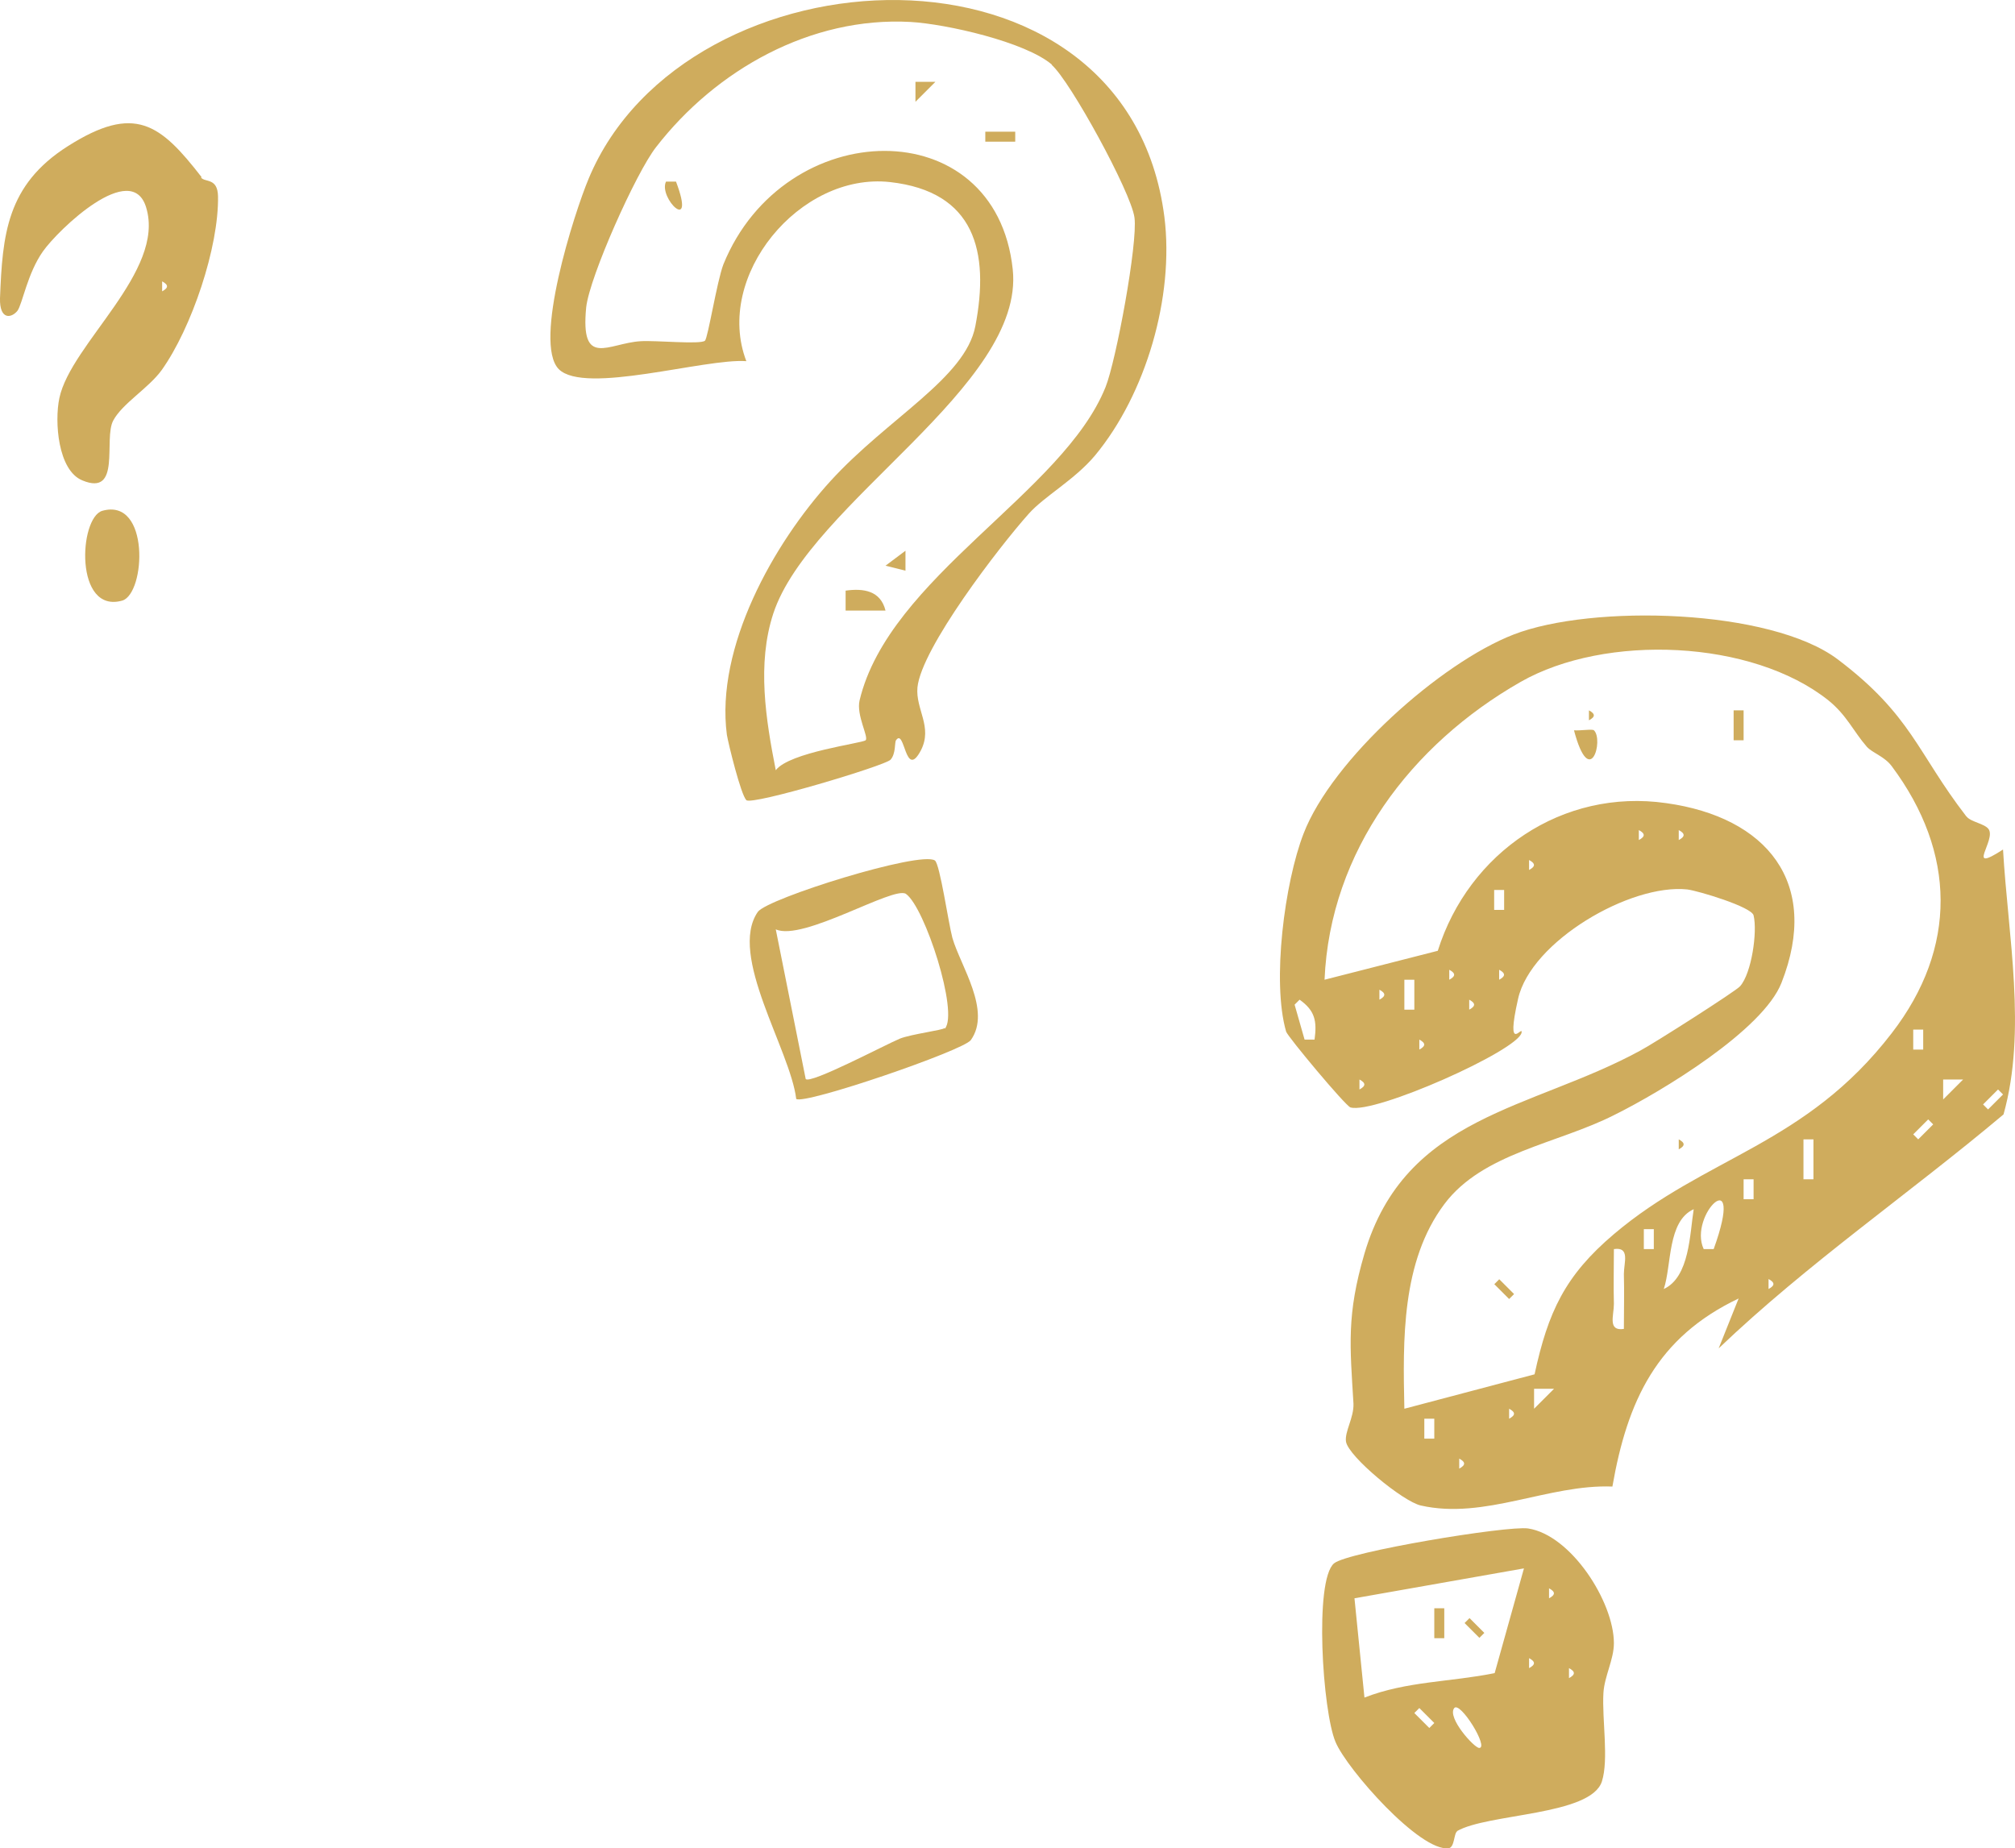 <svg xmlns="http://www.w3.org/2000/svg" viewBox="0 0 403.9 370.5"><defs><style>      .cls-1 {        fill: #cfac5d;      }    </style></defs><g><g id="Calque_1"><g><path class="cls-1" d="M394.2,163.7c.9,1.1,3.6,1.4,4.4,2.5,1.6,2.2-4.8,9.1,2.9,4.1,1,17.3,4.8,36.3.1,53.1-18.9,15.9-39.2,29.8-57.1,46.9l4-10c-16.4,7.8-22.3,20.5-25.3,37.7-12.8-.5-25.6,6.7-38.4,3.8-3.6-.8-14.5-9.8-15-12.8-.3-2,1.6-4.8,1.5-7.6-.7-11.7-1.4-17.8,2.2-30.1,8.2-27.8,33.5-28.8,55.3-40.7,2.5-1.3,19.3-12,20-12.9,2.3-2.6,3.5-10.9,2.7-14.2-.4-1.7-11-4.9-13.3-5.2-11.4-1.2-31.3,10.4-33.9,21.9s1,5.1.7,6.8c-.7,3.6-29.5,16.4-34.3,15-1-.3-12.6-14.2-12.9-15.2-2.9-10-.3-29.9,3.5-39.7,5.7-14.8,27.4-34.2,42.1-39.9,15.7-6.1,51.5-5.2,65,5,14.8,11.2,15.9,18.7,25.7,31.4ZM374.2,149.7c-2.7-3.1-4-6.3-7.7-9.3-15.3-12.2-44.7-13.4-61.7-3.7-21.9,12.5-38.2,33.9-39.3,59.7l22.7-5.8c6.2-19.7,25-32.6,45.8-29.6,20.1,2.8,31,15.9,23.1,36-3.7,9.5-24,21.8-33.5,26.5-11.4,5.8-26.4,7.6-34.1,17.9-8.6,11.5-8.3,27.2-8,41l26.1-6.9c2.7-12.5,6.1-19.8,15.9-28.1,18.4-15.6,38.4-17.8,55.7-40.3,13.2-17.1,12.9-36.2,0-53.5-1.5-2-3.8-2.6-5-3.9ZM328.5,166.4v2c1.3-.7,1.3-1.3,0-2ZM336.5,166.4v2c1.3-.7,1.3-1.3,0-2ZM306.5,172.4v2c1.3-.7,1.3-1.3,0-2ZM301.5,182.4v-4h-2v4h2ZM290.5,194.4v2c1.3-.7,1.3-1.3,0-2ZM300.5,194.4v2c1.3-.7,1.3-1.3,0-2ZM283.5,202.4v-6h-2v6h2ZM276.5,198.4v2c1.3-.7,1.3-1.3,0-2ZM263.5,208.4c.5-3.7.1-5.8-3-8l-1,1,2,7h2ZM294.5,200.4v2c1.3-.7,1.3-1.3,0-2ZM385.5,210.4v-4h-2v4h2ZM284.5,208.4v2c1.3-.7,1.3-1.3,0-2ZM272.5,216.4v2c1.3-.7,1.3-1.3,0-2ZM393.5,216.4h-4s0,4,0,4l4-4ZM400.5,218.4l-3,3,1,1,3-3-1-1ZM386.5,224.4l-3,3,1,1,3-3-1-1ZM363.5,236.4v-8h-2v8h2ZM351.5,240.4v-4h-2v4h2ZM343.5,250.4c6.5-18-5.2-6.9-2,0h2ZM333.5,258.4c5.2-2.4,5.2-11.1,6-16-5.3,2.4-4.4,11.2-6,16ZM331.5,250.4v-4h-2v4h2ZM325.5,266.4c0-3.6.1-7.4,0-11,0-2.3,1.3-5.5-2-5,0,3.6-.1,7.4,0,11,0,2.3-1.3,5.5,2,5ZM354.5,256.4v2c1.3-.7,1.3-1.3,0-2ZM311.5,278.4h-4s0,4,0,4l4-4ZM302.5,282.4v2c1.3-.7,1.3-1.3,0-2ZM287.5,288.4v-4h-2v4h2ZM292.5,292.4v2c1.3-.7,1.3-1.3,0-2Z"></path><path class="cls-1" d="M206.2,103c-5.9,6.6-21.5,26.9-22.3,34.8-.4,4.4,3.1,7.9.7,12.6-3.2,6.1-3.2-4.6-5-2-.3.4,0,2.7-1.1,3.9s-27.8,9.2-28.9,8.1-3.6-11.3-3.9-13.1c-2.3-17.5,9.3-38.3,20.8-50.9s27-20.6,29-31c2.9-15-.1-27-17.1-28.9-18.1-2-35.3,18.9-28.8,35.9-8.3-.6-32.4,6.8-37.6,1.6-5.2-5.3,3.1-31.3,6-38.2,19.5-46.8,107.9-51.2,115.4,7.7,2,16-3.7,35.5-13.9,47.8-4.1,4.9-10.2,8.2-13.3,11.7ZM210.9,13c-5.3-4.6-21.3-8.2-28.4-8.6-20-1.1-39,9.6-51,25.1-4,5.1-13.3,25.9-14,32.1-1.2,12.3,4.4,7.2,10.9,6.8,3-.2,12,.7,12.9-.1.6-.5,2.4-11.9,3.7-15.3,12.2-30,54.6-31,58,1,2.5,23.4-40.7,46.8-48,69-3.3,10.1-1.5,21.2.5,31.4,2.7-3.6,17.3-5.4,18-6s-1.9-5-1.2-8c5.9-24.7,40.8-41.6,49.3-62.8,2.1-5.2,6.5-28.9,5.8-34s-12.9-27.4-16.6-30.6Z"></path><path class="cls-1" d="M292.1,367.1c-.7.4-.5,3.2-1.7,3.4-5.7.8-20.4-15.8-22.7-21.3-2.6-6.1-4.3-32.4-.3-35.8,2.7-2.3,34.7-7.6,38.9-7,8.6,1.3,17.2,14.7,17.2,23,0,3.3-1.9,6.6-2.1,10-.3,5.3,1.1,13.3-.3,17.7-2.2,6.9-23,6.4-29.1,10ZM305.5,314.4l-34,6,2,19.9c8.5-3.3,17.2-3.1,26.1-4.9l5.9-21.1ZM310.5,318.4v2c1.3-.7,1.3-1.3,0-2ZM306.5,332.4v2c1.3-.7,1.3-1.3,0-2ZM314.5,334.4v2c1.3-.7,1.3-1.3,0-2ZM284.5,342.4l-1,1,3,3,1-1-3-3ZM291.5,342.4c-1.5,1.9,4,8,5,8,2,0-3.8-9.4-5-8Z"></path><path class="cls-1" d="M40.3,35.6c.8,1,3.3,0,3.4,3.7.2,10.2-5.3,26.5-11.3,34.9-2.6,3.6-7.9,6.7-9.7,10.1-2,3.7,1.7,15.3-6.2,12-4.9-2-5.6-11.8-4.6-16.5,2.3-10.9,21.3-25.4,17.4-38.2-2.9-9.7-17.6,4.4-20.7,8.8s-4.1,10.5-5.1,11.9c-1.2,1.5-3.6,1.9-3.5-2.5.5-12.7,1.3-22.7,13.6-30.5,13.4-8.5,18.5-4.5,26.8,6.2ZM32.5,56.4v2c1.3-.7,1.3-1.3,0-2Z"></path><path class="cls-1" d="M187.4,172.5c1,.7,2.7,12.5,3.5,15.5,1.6,5.6,7.9,14.6,3.7,20.5-1.5,2.1-33.3,13-35,11.8-1.2-9.9-13.7-28.8-7.7-37.5,1.9-2.7,32.6-12.3,35.5-10.3ZM189.4,206.2c2.8-3.2-4-24.3-7.8-27-2.4-1.7-20.7,9.6-26.1,7.1l6,30c.9,1.1,16-6.9,18.9-8.1,2.3-.9,8.6-1.7,8.9-2.1Z"></path><path class="cls-1" d="M20.5,102.4c9.6-2.7,8.7,16.6,4,18-9.6,2.7-8.7-16.6-4-18Z"></path><path class="cls-1" d="M319.5,146.4c2,1.9-.8,12.1-4,0,1.3.1,3.7-.3,4,0Z"></path><rect class="cls-1" x="347.5" y="142.4" width="2" height="6"></rect><path class="cls-1" d="M336.5,228.4c1.3.7,1.3,1.3,0,2v-2Z"></path><rect class="cls-1" x="300.8" y="256.3" width="1.4" height="4.2" transform="translate(-94.4 288.9) rotate(-45)"></rect><path class="cls-1" d="M318.5,142.4c1.3.7,1.3,1.3,0,2v-2Z"></path><path class="cls-1" d="M177.5,122.4h-8s0-4,0-4c3.6-.5,7,0,8,4Z"></path><polygon class="cls-1" points="181.5 114.4 177.5 113.4 181.5 110.4 181.5 114.4"></polygon><rect class="cls-1" x="197.5" y="26.4" width="6" height="2"></rect><polygon class="cls-1" points="187.5 16.4 183.5 20.4 183.5 16.4 187.5 16.4"></polygon><path class="cls-1" d="M133.5,36.4h2c4.1,10.8-3.6,3.3-2,0Z"></path><rect class="cls-1" x="287.5" y="322.4" width="2" height="6"></rect><rect class="cls-1" x="294.8" y="324.3" width="1.4" height="4.2" transform="translate(-144.2 304.5) rotate(-45)"></rect></g></g></g></svg>